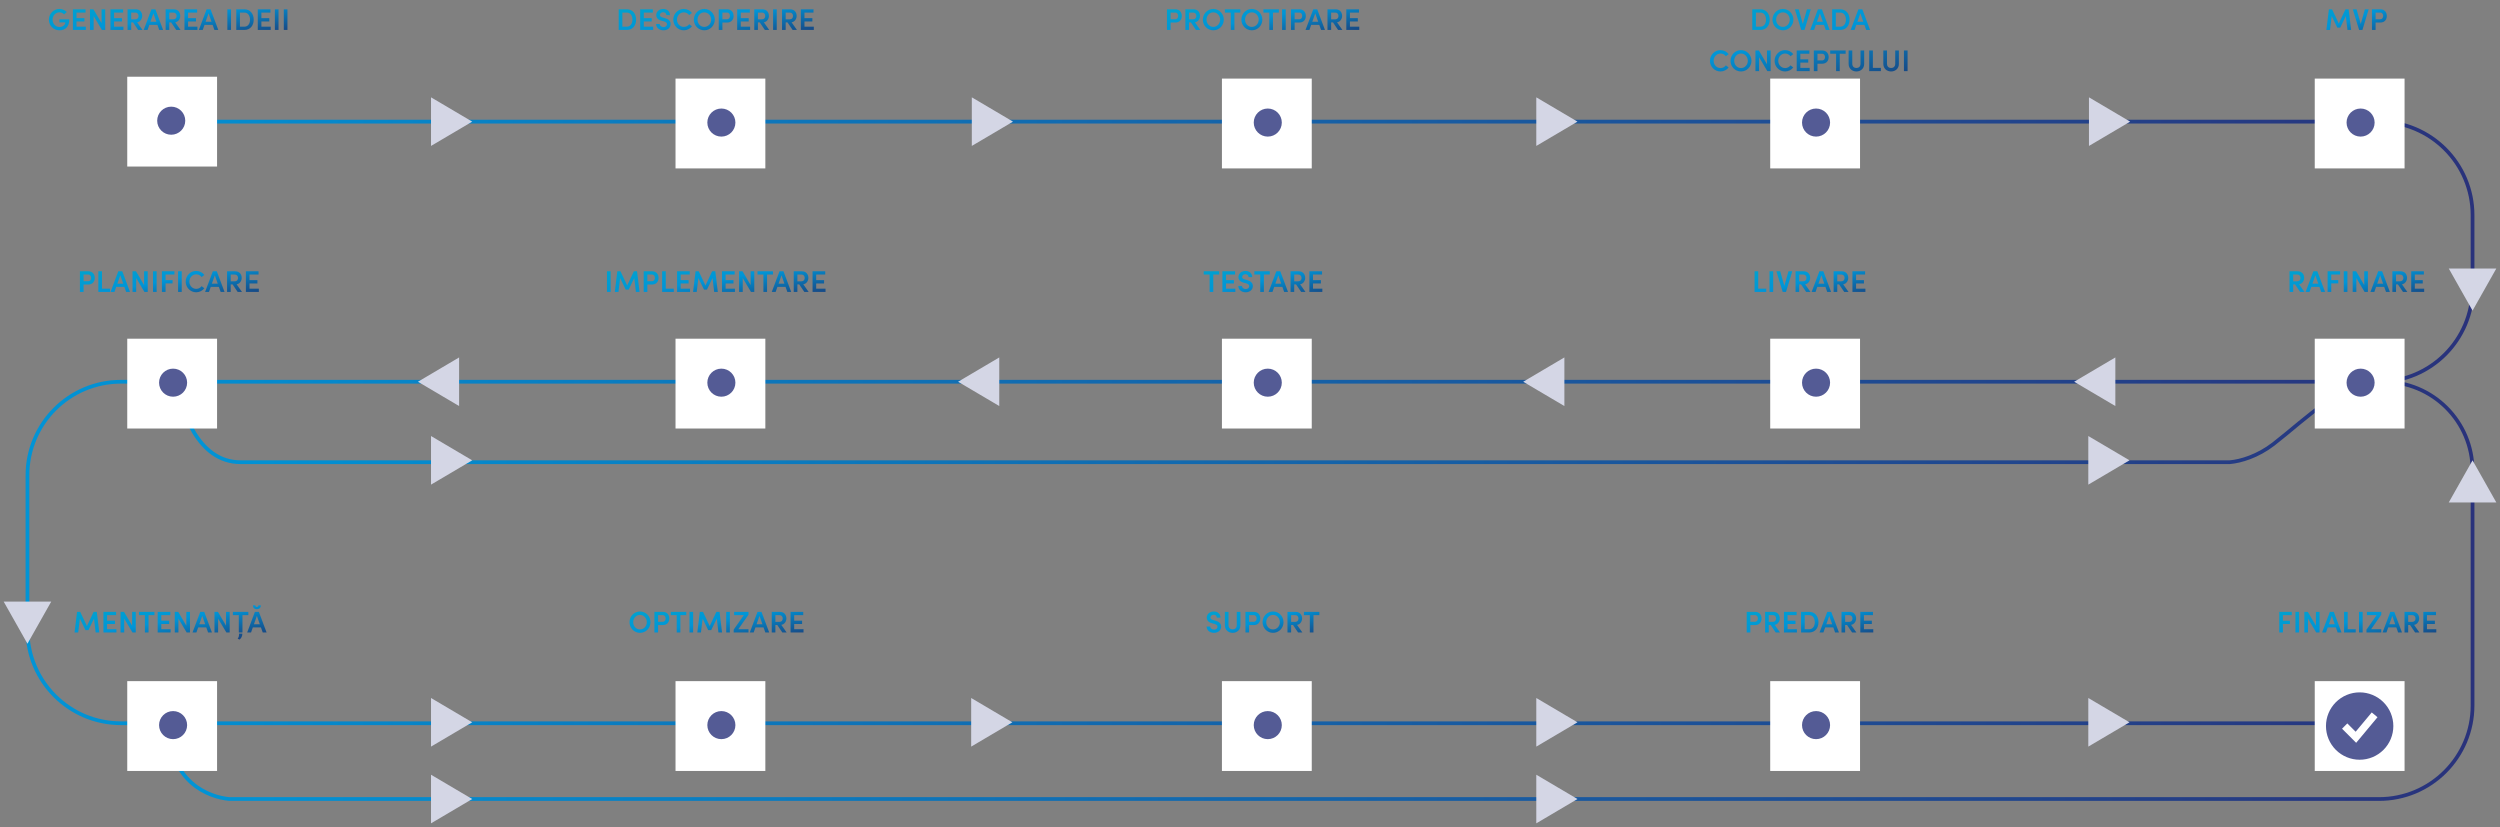 <svg width="1336" height="442" viewBox="0 0 1336 442" fill="none" xmlns="http://www.w3.org/2000/svg">
<rect x="0" y="0" width="1336" height="442" fill="#808080" stroke="none"/>
<path d="M90.714 65H1271.33C1298.94 65 1321.33 87.386 1321.33 115V154C1321.33 181.614 1298.94 204 1271.33 204H64.67C37.056 204 14.67 226.386 14.67 254V336.5C14.67 364.114 37.056 386.5 64.67 386.5H1258.21" stroke="url(#paint0_linear_540_1077)" stroke-width="2" stroke-linecap="round"/>
<path d="M94.69 204C96.347 218.333 105.426 247 128.488 247C151.549 247 846.843 247 1191.61 247C1197.43 246.505 1206.5 243.804 1214.9 237.321C1233.01 223.34 1250.94 204 1273.82 204V204C1300.06 204 1321.33 225.27 1321.33 251.507V377C1321.33 404.614 1298.94 427 1271.33 427H122.523C111.755 426 90.217 418.2 90.217 387" stroke="url(#paint1_linear_540_1077)" stroke-width="2" stroke-linecap="round"/>
<rect width="48" height="48" transform="translate(68 41)" fill="white"/>
<circle cx="91.5" cy="64.5" r="7.5" fill="#545B95"/>
<rect width="48" height="48" transform="translate(1237 42)" fill="white"/>
<circle cx="1261.5" cy="65.5" r="7.5" fill="#545B95"/>
<rect width="48" height="48" transform="translate(946 42)" fill="white"/>
<circle cx="970.5" cy="65.5" r="7.5" fill="#545B95"/>
<rect width="48" height="48" transform="translate(653 42)" fill="white"/>
<circle cx="677.5" cy="65.5" r="7.5" fill="#545B95"/>
<rect width="48" height="48" transform="translate(361 42)" fill="white"/>
<circle cx="385.5" cy="65.5" r="7.5" fill="#545B95"/>
<rect width="48" height="48" transform="translate(1237 181)" fill="white"/>
<circle cx="1261.5" cy="204.5" r="7.5" fill="#545B95"/>
<rect width="48" height="48" transform="translate(946 181)" fill="white"/>
<circle cx="970.5" cy="204.5" r="7.5" fill="#545B95"/>
<rect width="48" height="48" transform="translate(653 181)" fill="white"/>
<circle cx="677.5" cy="204.5" r="7.5" fill="#545B95"/>
<rect width="48" height="48" transform="translate(361 181)" fill="white"/>
<circle cx="385.5" cy="204.5" r="7.5" fill="#545B95"/>
<rect width="48" height="48" transform="translate(68 181)" fill="white"/>
<circle cx="92.5" cy="204.5" r="7.5" fill="#545B95"/>
<rect width="48" height="48" transform="translate(1237 364)" fill="white"/>
<path fill-rule="evenodd" clip-rule="evenodd" d="M1261 406C1263.36 406 1265.7 405.534 1267.89 404.63C1270.07 403.725 1272.06 402.399 1273.73 400.728C1275.4 399.056 1276.73 397.072 1277.63 394.888C1278.53 392.704 1279 390.364 1279 388C1279 385.636 1278.53 383.296 1277.63 381.112C1276.73 378.928 1275.4 376.944 1273.73 375.272C1272.06 373.601 1270.07 372.275 1267.89 371.37C1265.7 370.466 1263.36 370 1261 370C1256.23 370 1251.65 371.896 1248.27 375.272C1244.9 378.648 1243 383.226 1243 388C1243 392.774 1244.9 397.352 1248.27 400.728C1251.65 404.104 1256.23 406 1261 406ZM1260.54 395.28L1270.54 383.28L1267.46 380.72L1258.86 391.038L1254.41 386.586L1251.59 389.414L1257.59 395.414L1259.13 396.962L1260.54 395.28Z" fill="#545B95"/>
<rect width="48" height="48" transform="translate(946 364)" fill="white"/>
<circle cx="970.5" cy="387.5" r="7.5" fill="#545B95"/>
<rect width="48" height="48" transform="translate(653 364)" fill="white"/>
<circle cx="677.5" cy="387.5" r="7.5" fill="#545B95"/>
<rect width="48" height="48" transform="translate(361 364)" fill="white"/>
<circle cx="385.5" cy="387.5" r="7.5" fill="#545B95"/>
<rect width="48" height="48" transform="translate(68 364)" fill="white"/>
<circle cx="92.5" cy="387.5" r="7.5" fill="#545B95"/>
<path d="M1255.1 4.976L1256.45 16H1254.49L1253.61 8.592L1250.64 14.752H1249.05L1246.06 8.608L1245.17 16H1243.21L1244.56 4.976H1246.25L1249.84 12.56L1253.41 4.976H1255.1ZM1261.58 12.784L1263.79 4.976H1265.82L1262.48 16H1260.7L1257.34 4.976H1259.37L1261.58 12.784ZM1267.57 4.976H1272.03C1274.47 4.976 1275.51 6.752 1275.51 8.512C1275.51 10.304 1274.47 12.048 1272.03 12.048H1269.52V16H1267.57V4.976ZM1269.52 10.288H1271.94C1273.09 10.288 1273.55 9.408 1273.55 8.512C1273.55 7.648 1273.11 6.72 1271.99 6.72H1269.52V10.288Z" fill="url(#paint2_linear_540_1077)"/>
<path d="M1231.49 156H1229.19L1226.47 151.984H1225.48V156H1223.52V144.976H1227.84C1230.31 144.976 1231.35 146.752 1231.35 148.512C1231.35 150.096 1230.31 151.696 1228.63 151.92L1231.49 156ZM1227.7 146.72H1225.48V150.336H1227.44C1228.82 150.336 1229.4 149.552 1229.4 148.544C1229.4 147.536 1228.77 146.72 1227.7 146.72ZM1242.51 156H1240.45L1239.49 153.296H1235.15L1234.21 156H1232.13L1236.27 144.976H1238.39L1242.51 156ZM1237.33 147.12L1235.75 151.6H1238.9L1237.33 147.12ZM1250.56 144.976V146.72H1245.82V149.712H1249.56V151.456H1245.82V156H1243.87V144.976H1250.56ZM1254.46 156H1252.51V144.976H1254.46V156ZM1263.45 152.336V144.976H1265.4V156H1263.63L1259.23 148.576V156H1257.27V144.976H1259.11L1263.45 152.336ZM1277.14 156H1275.08L1274.12 153.296H1269.78L1268.84 156H1266.76L1270.9 144.976H1273.01L1277.14 156ZM1271.96 147.12L1270.37 151.6H1273.52L1271.96 147.12ZM1286.46 156H1284.16L1281.44 151.984H1280.44V156H1278.49V144.976H1282.81C1285.28 144.976 1286.32 146.752 1286.32 148.512C1286.32 150.096 1285.28 151.696 1283.6 151.92L1286.46 156ZM1282.67 146.72H1280.44V150.336H1282.41C1283.79 150.336 1284.36 149.552 1284.36 148.544C1284.36 147.536 1283.74 146.72 1282.67 146.72ZM1290.49 151.472V154.256H1295.48V156H1288.56V144.976H1295.32V146.72H1290.49V149.696H1294.72V151.472H1290.49Z" fill="url(#paint3_linear_540_1077)"/>
<path d="M1224.72 326.976V328.72H1219.99V331.712H1223.73V333.456H1219.99V338H1218.04V326.976H1224.72ZM1228.63 338H1226.68V326.976H1228.63V338ZM1237.62 334.336V326.976H1239.57V338H1237.79L1233.39 330.576V338H1231.44V326.976H1233.28L1237.62 334.336ZM1251.31 338H1249.24L1248.28 335.296H1243.95L1243 338H1240.92L1245.07 326.976H1247.18L1251.31 338ZM1246.12 329.12L1244.54 333.6H1247.69L1246.12 329.12ZM1254.61 326.976V336.256H1258.9V338H1252.66V326.976H1254.61ZM1262.6 338H1260.65V326.976H1262.6V338ZM1264.87 326.976H1272.55V328.496L1267.11 336.256H1272.55V338H1264.64V336.48L1270.05 328.72H1264.87V326.976ZM1283.62 338H1281.56L1280.6 335.296H1276.26L1275.32 338H1273.24L1277.38 326.976H1279.49L1283.62 338ZM1278.44 329.12L1276.85 333.6H1280L1278.44 329.12ZM1292.94 338H1290.64L1287.92 333.984H1286.93V338H1284.97V326.976H1289.29C1291.76 326.976 1292.8 328.752 1292.8 330.512C1292.8 332.096 1291.76 333.696 1290.08 333.92L1292.94 338ZM1289.15 328.72H1286.93V332.336H1288.89C1290.27 332.336 1290.85 331.552 1290.85 330.544C1290.85 329.536 1290.22 328.72 1289.15 328.72ZM1296.97 333.472V336.256H1301.96V338H1295.04V326.976H1301.8V328.72H1296.97V331.696H1301.2V333.472H1296.97Z" fill="url(#paint4_linear_540_1077)"/>
<path d="M936.419 4.976H940.739C943.891 4.976 945.731 7.376 945.731 10.512C945.731 13.632 943.891 16 940.739 16H936.419V4.976ZM938.371 14.256H940.739C942.739 14.256 943.763 12.56 943.763 10.512C943.763 8.448 942.739 6.72 940.739 6.72H938.371V14.256ZM952.799 16.192C949.647 16.192 947.199 13.616 947.199 10.496C947.199 7.376 949.647 4.784 952.799 4.784C955.935 4.784 958.399 7.376 958.399 10.496C958.399 13.616 955.935 16.192 952.799 16.192ZM952.783 14.368C954.895 14.368 956.447 12.608 956.447 10.496C956.447 8.384 954.895 6.608 952.783 6.608C950.687 6.608 949.167 8.384 949.167 10.496C949.167 12.608 950.687 14.368 952.783 14.368ZM963.43 12.784L965.638 4.976H967.67L964.326 16H962.55L959.19 4.976H961.222L963.43 12.784ZM977.753 16H975.689L974.729 13.296H970.393L969.449 16H967.369L971.513 4.976H973.625L977.753 16ZM972.569 7.12L970.985 11.6H974.137L972.569 7.12ZM979.106 4.976H983.426C986.578 4.976 988.418 7.376 988.418 10.512C988.418 13.632 986.578 16 983.426 16H979.106V4.976ZM981.058 14.256H983.426C985.426 14.256 986.45 12.56 986.45 10.512C986.45 8.448 985.426 6.72 983.426 6.72H981.058V14.256ZM999.363 16H997.299L996.339 13.296H992.003L991.059 16H988.979L993.123 4.976H995.235L999.363 16ZM994.179 7.12L992.595 11.6H995.747L994.179 7.12ZM919.401 38.192C916.297 38.192 913.801 35.616 913.801 32.496C913.801 29.376 916.297 26.784 919.401 26.784C921.209 26.784 922.793 27.632 923.785 28.928L922.313 30.048C921.641 29.168 920.649 28.608 919.449 28.608C917.353 28.608 915.769 30.384 915.769 32.496C915.769 34.608 917.321 36.368 919.449 36.368C920.649 36.368 921.641 35.808 922.313 34.928L923.785 36.048C922.793 37.344 921.209 38.192 919.401 38.192ZM930.385 38.192C927.233 38.192 924.785 35.616 924.785 32.496C924.785 29.376 927.233 26.784 930.385 26.784C933.521 26.784 935.985 29.376 935.985 32.496C935.985 35.616 933.521 38.192 930.385 38.192ZM930.369 36.368C932.481 36.368 934.033 34.608 934.033 32.496C934.033 30.384 932.481 28.608 930.369 28.608C928.273 28.608 926.753 30.384 926.753 32.496C926.753 34.608 928.273 36.368 930.369 36.368ZM944.275 34.336V26.976H946.227V38H944.451L940.051 30.576V38H938.099V26.976H939.939L944.275 34.336ZM953.932 38.192C950.828 38.192 948.332 35.616 948.332 32.496C948.332 29.376 950.828 26.784 953.932 26.784C955.74 26.784 957.324 27.632 958.316 28.928L956.844 30.048C956.172 29.168 955.18 28.608 953.98 28.608C951.884 28.608 950.3 30.384 950.3 32.496C950.3 34.608 951.852 36.368 953.98 36.368C955.18 36.368 956.172 35.808 956.844 34.928L958.316 36.048C957.324 37.344 955.74 38.192 953.932 38.192ZM962.097 33.472V36.256H967.089V38H960.161V26.976H966.929V28.72H962.097V31.696H966.321V33.472H962.097ZM969.302 26.976H973.766C976.198 26.976 977.238 28.752 977.238 30.512C977.238 32.304 976.198 34.048 973.766 34.048H971.254V38H969.302V26.976ZM971.254 32.288H973.67C974.822 32.288 975.286 31.408 975.286 30.512C975.286 29.648 974.838 28.72 973.718 28.72H971.254V32.288ZM978.057 26.976H986.313V28.72H983.161V38H981.209V28.72H978.057V26.976ZM992.068 38.192C989.844 38.192 987.908 36.688 987.908 34.16V26.976H989.86V34.08C989.86 35.648 990.9 36.336 992.068 36.336C993.22 36.336 994.26 35.648 994.26 34.08V26.976H996.212V34.16C996.212 36.688 994.276 38.192 992.068 38.192ZM1000.86 26.976V36.256H1005.15V38H998.911V26.976H1000.86ZM1010.61 38.192C1008.39 38.192 1006.45 36.688 1006.45 34.16V26.976H1008.41V34.08C1008.41 35.648 1009.45 36.336 1010.61 36.336C1011.77 36.336 1012.81 35.648 1012.81 34.08V26.976H1014.76V34.16C1014.76 36.688 1012.82 38.192 1010.61 38.192ZM1019.41 38H1017.46V26.976H1019.41V38Z" fill="url(#paint5_linear_540_1077)"/>
<path d="M939.597 144.976V154.256H943.885V156H937.645V144.976H939.597ZM947.582 156H945.63V144.976H947.582V156ZM953.547 152.784L955.755 144.976H957.787L954.443 156H952.667L949.307 144.976H951.339L953.547 152.784ZM967.504 156H965.2L962.48 151.984H961.488V156H959.536V144.976H963.856C966.32 144.976 967.36 146.752 967.36 148.512C967.36 150.096 966.32 151.696 964.64 151.92L967.504 156ZM963.712 146.72H961.488V150.336H963.456C964.832 150.336 965.408 149.552 965.408 148.544C965.408 147.536 964.784 146.72 963.712 146.72ZM978.526 156H976.462L975.502 153.296H971.166L970.222 156H968.142L972.286 144.976H974.398L978.526 156ZM973.342 147.12L971.758 151.6H974.91L973.342 147.12ZM987.848 156H985.544L982.824 151.984H981.832V156H979.88V144.976H984.2C986.664 144.976 987.704 146.752 987.704 148.512C987.704 150.096 986.664 151.696 984.984 151.92L987.848 156ZM984.056 146.72H981.832V150.336H983.8C985.176 150.336 985.752 149.552 985.752 148.544C985.752 147.536 985.128 146.72 984.056 146.72ZM991.878 151.472V154.256H996.87V156H989.942V144.976H996.71V146.72H991.878V149.696H996.102V151.472H991.878Z" fill="url(#paint6_linear_540_1077)"/>
<path d="M933.434 326.976H937.898C940.33 326.976 941.37 328.752 941.37 330.512C941.37 332.304 940.33 334.048 937.898 334.048H935.386V338H933.434V326.976ZM935.386 332.288H937.802C938.954 332.288 939.418 331.408 939.418 330.512C939.418 329.648 938.97 328.72 937.85 328.72H935.386V332.288ZM951.246 338H948.942L946.222 333.984H945.23V338H943.278V326.976H947.598C950.062 326.976 951.102 328.752 951.102 330.512C951.102 332.096 950.062 333.696 948.382 333.92L951.246 338ZM947.454 328.72H945.23V332.336H947.198C948.574 332.336 949.15 331.552 949.15 330.544C949.15 329.536 948.526 328.72 947.454 328.72ZM955.277 333.472V336.256H960.269V338H953.341V326.976H960.109V328.72H955.277V331.696H959.501V333.472H955.277ZM962.481 326.976H966.801C969.953 326.976 971.793 329.376 971.793 332.512C971.793 335.632 969.953 338 966.801 338H962.481V326.976ZM964.433 336.256H966.801C968.801 336.256 969.825 334.56 969.825 332.512C969.825 330.448 968.801 328.72 966.801 328.72H964.433V336.256ZM982.737 338H980.673L979.713 335.296H975.377L974.433 338H972.353L976.497 326.976H978.609L982.737 338ZM977.553 329.12L975.969 333.6H979.121L977.553 329.12ZM992.059 338H989.755L987.035 333.984H986.043V338H984.091V326.976H988.411C990.875 326.976 991.915 328.752 991.915 330.512C991.915 332.096 990.875 333.696 989.195 333.92L992.059 338ZM988.267 328.72H986.043V332.336H988.011C989.387 332.336 989.963 331.552 989.963 330.544C989.963 329.536 989.339 328.72 988.267 328.72ZM996.089 333.472V336.256H1001.08V338H994.153V326.976H1000.92V328.72H996.089V331.696H1000.31V333.472H996.089Z" fill="url(#paint7_linear_540_1077)"/>
<path d="M623.625 4.976H628.089C630.521 4.976 631.561 6.752 631.561 8.512C631.561 10.304 630.521 12.048 628.089 12.048H625.577V16H623.625V4.976ZM625.577 10.288H627.993C629.145 10.288 629.609 9.408 629.609 8.512C629.609 7.648 629.161 6.72 628.041 6.72H625.577V10.288ZM641.437 16H639.133L636.413 11.984H635.421V16H633.469V4.976H637.789C640.253 4.976 641.293 6.752 641.293 8.512C641.293 10.096 640.253 11.696 638.573 11.92L641.437 16ZM637.645 6.72H635.421V10.336H637.389C638.765 10.336 639.341 9.552 639.341 8.544C639.341 7.536 638.717 6.72 637.645 6.72ZM648.396 16.192C645.244 16.192 642.796 13.616 642.796 10.496C642.796 7.376 645.244 4.784 648.396 4.784C651.532 4.784 653.996 7.376 653.996 10.496C653.996 13.616 651.532 16.192 648.396 16.192ZM648.38 14.368C650.492 14.368 652.044 12.608 652.044 10.496C652.044 8.384 650.492 6.608 648.38 6.608C646.284 6.608 644.764 8.384 644.764 10.496C644.764 12.608 646.284 14.368 648.38 14.368ZM654.569 4.976H662.825V6.72H659.673V16H657.721V6.72H654.569V4.976ZM668.99 16.192C665.838 16.192 663.39 13.616 663.39 10.496C663.39 7.376 665.838 4.784 668.99 4.784C672.126 4.784 674.59 7.376 674.59 10.496C674.59 13.616 672.126 16.192 668.99 16.192ZM668.974 14.368C671.086 14.368 672.638 12.608 672.638 10.496C672.638 8.384 671.086 6.608 668.974 6.608C666.878 6.608 665.358 8.384 665.358 10.496C665.358 12.608 666.878 14.368 668.974 14.368ZM675.162 4.976H683.418V6.72H680.266V16H678.314V6.72H675.162V4.976ZM687.093 16H685.141V4.976H687.093V16ZM689.907 4.976H694.371C696.803 4.976 697.843 6.752 697.843 8.512C697.843 10.304 696.803 12.048 694.371 12.048H691.859V16H689.907V4.976ZM691.859 10.288H694.275C695.427 10.288 695.891 9.408 695.891 8.512C695.891 7.648 695.443 6.72 694.323 6.72H691.859V10.288ZM708.053 16H705.989L705.029 13.296H700.693L699.749 16H697.669L701.813 4.976H703.925L708.053 16ZM702.869 7.12L701.285 11.6H704.437L702.869 7.12ZM717.375 16H715.071L712.351 11.984H711.359V16H709.407V4.976H713.727C716.191 4.976 717.231 6.752 717.231 8.512C717.231 10.096 716.191 11.696 714.511 11.92L717.375 16ZM713.583 6.72H711.359V10.336H713.327C714.703 10.336 715.279 9.552 715.279 8.544C715.279 7.536 714.655 6.72 713.583 6.72ZM721.405 11.472V14.256H726.397V16H719.469V4.976H726.237V6.72H721.405V9.696H725.629V11.472H721.405Z" fill="url(#paint8_linear_540_1077)"/>
<path d="M643.269 144.976H651.525V146.72H648.373V156H646.421V146.72H643.269V144.976ZM655.184 151.472V154.256H660.176V156H653.248V144.976H660.016V146.72H655.184V149.696H659.408V151.472H655.184ZM665.684 156.192C663.332 156.192 661.748 154.688 661.748 152.816H663.684C663.7 153.68 664.516 154.464 665.732 154.464C666.852 154.464 667.572 153.776 667.572 152.912C667.572 152.144 666.916 151.696 665.988 151.44L664.612 151.056C662.244 150.448 661.828 149.024 661.828 148.064C661.828 146.112 663.54 144.784 665.572 144.784C667.588 144.784 669.172 146.032 669.172 148.096H667.236C667.236 147.184 666.548 146.528 665.524 146.528C664.58 146.528 663.796 147.168 663.796 148.032C663.796 148.336 663.892 148.976 665.156 149.312L666.468 149.696C668.196 150.176 669.524 151.072 669.524 152.832C669.524 154.848 667.844 156.192 665.684 156.192ZM670.316 144.976H678.572V146.72H675.42V156H673.468V146.72H670.316V144.976ZM688.316 156H686.252L685.292 153.296H680.956L680.012 156H677.932L682.076 144.976H684.188L688.316 156ZM683.132 147.12L681.548 151.6H684.7L683.132 147.12ZM697.637 156H695.333L692.613 151.984H691.621V156H689.669V144.976H693.989C696.453 144.976 697.493 146.752 697.493 148.512C697.493 150.096 696.453 151.696 694.773 151.92L697.637 156ZM693.845 146.72H691.621V150.336H693.589C694.965 150.336 695.541 149.552 695.541 148.544C695.541 147.536 694.917 146.72 693.845 146.72ZM701.668 151.472V154.256H706.66V156H699.732V144.976H706.5V146.72H701.668V149.696H705.892V151.472H701.668Z" fill="url(#paint9_linear_540_1077)"/>
<path d="M648.742 338.192C646.39 338.192 644.806 336.688 644.806 334.816H646.742C646.758 335.68 647.574 336.464 648.79 336.464C649.91 336.464 650.63 335.776 650.63 334.912C650.63 334.144 649.974 333.696 649.046 333.44L647.67 333.056C645.302 332.448 644.886 331.024 644.886 330.064C644.886 328.112 646.598 326.784 648.63 326.784C650.646 326.784 652.23 328.032 652.23 330.096H650.294C650.294 329.184 649.606 328.528 648.582 328.528C647.638 328.528 646.854 329.168 646.854 330.032C646.854 330.336 646.95 330.976 648.214 331.312L649.526 331.696C651.254 332.176 652.582 333.072 652.582 334.832C652.582 336.848 650.902 338.192 648.742 338.192ZM658.728 338.192C656.504 338.192 654.568 336.688 654.568 334.16V326.976H656.52V334.08C656.52 335.648 657.56 336.336 658.728 336.336C659.88 336.336 660.92 335.648 660.92 334.08V326.976H662.872V334.16C662.872 336.688 660.936 338.192 658.728 338.192ZM665.571 326.976H670.035C672.467 326.976 673.507 328.752 673.507 330.512C673.507 332.304 672.467 334.048 670.035 334.048H667.523V338H665.571V326.976ZM667.523 332.288H669.939C671.091 332.288 671.555 331.408 671.555 330.512C671.555 329.648 671.107 328.72 669.987 328.72H667.523V332.288ZM680.311 338.192C677.159 338.192 674.711 335.616 674.711 332.496C674.711 329.376 677.159 326.784 680.311 326.784C683.447 326.784 685.911 329.376 685.911 332.496C685.911 335.616 683.447 338.192 680.311 338.192ZM680.295 336.368C682.407 336.368 683.959 334.608 683.959 332.496C683.959 330.384 682.407 328.608 680.295 328.608C678.199 328.608 676.679 330.384 676.679 332.496C676.679 334.608 678.199 336.368 680.295 336.368ZM695.992 338H693.688L690.968 333.984H689.976V338H688.024V326.976H692.344C694.808 326.976 695.848 328.752 695.848 330.512C695.848 332.096 694.808 333.696 693.128 333.92L695.992 338ZM692.2 328.72H689.976V332.336H691.944C693.32 332.336 693.896 331.552 693.896 330.544C693.896 329.536 693.272 328.72 692.2 328.72ZM696.811 326.976H705.067V328.72H701.915V338H699.963V328.72H696.811V326.976Z" fill="url(#paint10_linear_540_1077)"/>
<path d="M330.63 4.976H334.95C338.102 4.976 339.942 7.376 339.942 10.512C339.942 13.632 338.102 16 334.95 16H330.63V4.976ZM332.582 14.256H334.95C336.95 14.256 337.974 12.56 337.974 10.512C337.974 8.448 336.95 6.72 334.95 6.72H332.582V14.256ZM344.05 11.472V14.256H349.042V16H342.114V4.976H348.882V6.72H344.05V9.696H348.274V11.472H344.05ZM354.551 16.192C352.199 16.192 350.615 14.688 350.615 12.816H352.551C352.567 13.68 353.383 14.464 354.599 14.464C355.719 14.464 356.439 13.776 356.439 12.912C356.439 12.144 355.783 11.696 354.855 11.44L353.479 11.056C351.111 10.448 350.695 9.024 350.695 8.064C350.695 6.112 352.407 4.784 354.439 4.784C356.455 4.784 358.039 6.032 358.039 8.096H356.103C356.103 7.184 355.415 6.528 354.391 6.528C353.447 6.528 352.663 7.168 352.663 8.032C352.663 8.336 352.759 8.976 354.023 9.312L355.335 9.696C357.063 10.176 358.391 11.072 358.391 12.832C358.391 14.848 356.711 16.192 354.551 16.192ZM365.401 16.192C362.297 16.192 359.801 13.616 359.801 10.496C359.801 7.376 362.297 4.784 365.401 4.784C367.209 4.784 368.793 5.632 369.785 6.928L368.313 8.048C367.641 7.168 366.649 6.608 365.449 6.608C363.353 6.608 361.769 8.384 361.769 10.496C361.769 12.608 363.321 14.368 365.449 14.368C366.649 14.368 367.641 13.808 368.313 12.928L369.785 14.048C368.793 15.344 367.209 16.192 365.401 16.192ZM376.385 16.192C373.233 16.192 370.785 13.616 370.785 10.496C370.785 7.376 373.233 4.784 376.385 4.784C379.521 4.784 381.985 7.376 381.985 10.496C381.985 13.616 379.521 16.192 376.385 16.192ZM376.369 14.368C378.481 14.368 380.033 12.608 380.033 10.496C380.033 8.384 378.481 6.608 376.369 6.608C374.273 6.608 372.753 8.384 372.753 10.496C372.753 12.608 374.273 14.368 376.369 14.368ZM384.098 4.976H388.562C390.994 4.976 392.034 6.752 392.034 8.512C392.034 10.304 390.994 12.048 388.562 12.048H386.05V16H384.098V4.976ZM386.05 10.288H388.466C389.618 10.288 390.082 9.408 390.082 8.512C390.082 7.648 389.634 6.72 388.514 6.72H386.05V10.288ZM395.878 11.472V14.256H400.87V16H393.942V4.976H400.71V6.72H395.878V9.696H400.102V11.472H395.878ZM411.051 16H408.747L406.027 11.984H405.035V16H403.083V4.976H407.403C409.867 4.976 410.907 6.752 410.907 8.512C410.907 10.096 409.867 11.696 408.187 11.92L411.051 16ZM407.259 6.72H405.035V10.336H407.003C408.379 10.336 408.955 9.552 408.955 8.544C408.955 7.536 408.331 6.72 407.259 6.72ZM415.097 16H413.145V4.976H415.097V16ZM425.879 16H423.575L420.855 11.984H419.863V16H417.911V4.976H422.231C424.695 4.976 425.735 6.752 425.735 8.512C425.735 10.096 424.695 11.696 423.015 11.92L425.879 16ZM422.087 6.72H419.863V10.336H421.831C423.207 10.336 423.783 9.552 423.783 8.544C423.783 7.536 423.159 6.72 422.087 6.72ZM429.909 11.472V14.256H434.901V16H427.973V4.976H434.741V6.72H429.909V9.696H434.133V11.472H429.909Z" fill="url(#paint11_linear_540_1077)"/>
<path d="M326.323 156H324.371V144.976H326.323V156ZM340.433 144.976L341.777 156H339.825L338.945 148.592L335.969 154.752H334.385L331.393 148.608L330.497 156H328.545L329.889 144.976H331.585L335.169 152.56L338.737 144.976H340.433ZM343.996 144.976H348.46C350.892 144.976 351.932 146.752 351.932 148.512C351.932 150.304 350.892 152.048 348.46 152.048H345.948V156H343.996V144.976ZM345.948 150.288H348.364C349.516 150.288 349.98 149.408 349.98 148.512C349.98 147.648 349.532 146.72 348.412 146.72H345.948V150.288ZM355.792 144.976V154.256H360.08V156H353.84V144.976H355.792ZM363.761 151.472V154.256H368.753V156H361.825V144.976H368.593V146.72H363.761V149.696H367.985V151.472H363.761ZM382.261 144.976L383.605 156H381.653L380.773 148.592L377.797 154.752H376.213L373.221 148.608L372.325 156H370.373L371.717 144.976H373.413L376.997 152.56L380.565 144.976H382.261ZM387.761 151.472V154.256H392.753V156H385.825V144.976H392.593V146.72H387.761V149.696H391.985V151.472H387.761ZM401.141 152.336V144.976H403.093V156H401.317L396.917 148.576V156H394.965V144.976H396.805L401.141 152.336ZM404.815 144.976H413.071V146.72H409.919V156H407.967V146.72H404.815V144.976ZM422.815 156H420.751L419.791 153.296H415.455L414.511 156H412.431L416.575 144.976H418.687L422.815 156ZM417.631 147.12L416.047 151.6H419.199L417.631 147.12ZM432.136 156H429.832L427.112 151.984H426.12V156H424.168V144.976H428.488C430.952 144.976 431.992 146.752 431.992 148.512C431.992 150.096 430.952 151.696 429.272 151.92L432.136 156ZM428.344 146.72H426.12V150.336H428.088C429.464 150.336 430.04 149.552 430.04 148.544C430.04 147.536 429.416 146.72 428.344 146.72ZM436.167 151.472V154.256H441.159V156H434.231V144.976H440.999V146.72H436.167V149.696H440.391V151.472H436.167Z" fill="url(#paint12_linear_540_1077)"/>
<path d="M342.015 338.192C338.863 338.192 336.415 335.616 336.415 332.496C336.415 329.376 338.863 326.784 342.015 326.784C345.151 326.784 347.615 329.376 347.615 332.496C347.615 335.616 345.151 338.192 342.015 338.192ZM341.999 336.368C344.111 336.368 345.663 334.608 345.663 332.496C345.663 330.384 344.111 328.608 341.999 328.608C339.903 328.608 338.383 330.384 338.383 332.496C338.383 334.608 339.903 336.368 341.999 336.368ZM349.728 326.976H354.192C356.624 326.976 357.664 328.752 357.664 330.512C357.664 332.304 356.624 334.048 354.192 334.048H351.68V338H349.728V326.976ZM351.68 332.288H354.096C355.248 332.288 355.712 331.408 355.712 330.512C355.712 329.648 355.264 328.72 354.144 328.72H351.68V332.288ZM358.484 326.976H366.74V328.72H363.588V338H361.636V328.72H358.484V326.976ZM370.414 338H368.462V326.976H370.414V338ZM384.524 326.976L385.868 338H383.916L383.036 330.592L380.06 336.752H378.476L375.484 330.608L374.588 338H372.636L373.98 326.976H375.676L379.26 334.56L382.828 326.976H384.524ZM390.039 338H388.087V326.976H390.039V338ZM392.309 326.976H399.989V328.496L394.549 336.256H399.989V338H392.085V336.48L397.493 328.72H392.309V326.976ZM411.062 338H408.998L408.038 335.296H403.702L402.758 338H400.678L404.822 326.976H406.934L411.062 338ZM405.878 329.12L404.294 333.6H407.446L405.878 329.12ZM420.384 338H418.08L415.36 333.984H414.368V338H412.416V326.976H416.736C419.2 326.976 420.24 328.752 420.24 330.512C420.24 332.096 419.2 333.696 417.52 333.92L420.384 338ZM416.592 328.72H414.368V332.336H416.336C417.712 332.336 418.288 331.552 418.288 330.544C418.288 329.536 417.664 328.72 416.592 328.72ZM424.414 333.472V336.256H429.406V338H422.478V326.976H429.246V328.72H424.414V331.696H428.638V333.472H424.414Z" fill="url(#paint13_linear_540_1077)"/>
<path d="M31.804 16.192C28.556 16.192 26.124 13.616 26.124 10.512C26.124 7.376 28.588 4.784 31.74 4.784C33.324 4.784 34.732 5.424 35.692 6.432L34.284 7.664C33.628 7.008 32.732 6.592 31.74 6.592C29.676 6.592 28.092 8.384 28.092 10.512C28.092 12.608 29.66 14.432 31.772 14.432C33.404 14.432 34.908 13.376 34.908 11.952H31.756V10.32H37.036C37.036 14.336 34.876 16.192 31.804 16.192ZM40.889 11.472V14.256H45.881V16H38.953V4.976H45.721V6.72H40.889V9.696H45.113V11.472H40.889ZM54.27 12.336V4.976H56.222V16H54.446L50.046 8.576V16H48.094V4.976H49.934L54.27 12.336ZM60.968 11.472V14.256H65.96V16H59.032V4.976H65.799V6.72H60.968V9.696H65.192V11.472H60.968ZM76.14 16H73.836L71.116 11.984H70.124V16H68.172V4.976H72.492C74.956 4.976 75.996 6.752 75.996 8.512C75.996 10.096 74.956 11.696 73.276 11.92L76.14 16ZM72.348 6.72H70.124V10.336H72.092C73.468 10.336 74.044 9.552 74.044 8.544C74.044 7.536 73.42 6.72 72.348 6.72ZM87.163 16H85.099L84.139 13.296H79.803L78.859 16H76.779L80.923 4.976H83.035L87.163 16ZM81.979 7.12L80.395 11.6H83.547L81.979 7.12ZM96.484 16H94.18L91.46 11.984H90.468V16H88.516V4.976H92.836C95.3 4.976 96.34 6.752 96.34 8.512C96.34 10.096 95.3 11.696 93.62 11.92L96.484 16ZM92.692 6.72H90.468V10.336H92.436C93.812 10.336 94.388 9.552 94.388 8.544C94.388 7.536 93.764 6.72 92.692 6.72ZM100.514 11.472V14.256H105.506V16H98.578V4.976H105.346V6.72H100.514V9.696H104.738V11.472H100.514ZM116.647 16H114.583L113.623 13.296H109.287L108.343 16H106.263L110.407 4.976H112.519L116.647 16ZM111.463 7.12L109.879 11.6H113.031L111.463 7.12ZM123.452 16H121.5V4.976H123.452V16ZM126.266 4.976H130.586C133.738 4.976 135.578 7.376 135.578 10.512C135.578 13.632 133.738 16 130.586 16H126.266V4.976ZM128.218 14.256H130.586C132.586 14.256 133.61 12.56 133.61 10.512C133.61 8.448 132.586 6.72 130.586 6.72H128.218V14.256ZM139.686 11.472V14.256H144.678V16H137.75V4.976H144.518V6.72H139.686V9.696H143.91V11.472H139.686ZM148.843 16H146.891V4.976H148.843V16ZM153.608 16H151.656V4.976H153.608V16Z" fill="url(#paint14_linear_540_1077)"/>
<path d="M42.711 144.976H47.175C49.607 144.976 50.647 146.752 50.647 148.512C50.647 150.304 49.607 152.048 47.175 152.048H44.663V156H42.711V144.976ZM44.663 150.288H47.079C48.231 150.288 48.695 149.408 48.695 148.512C48.695 147.648 48.247 146.72 47.127 146.72H44.663V150.288ZM54.507 144.976V154.256H58.795V156H52.555V144.976H54.507ZM69.467 156H67.403L66.443 153.296H62.107L61.163 156H59.083L63.227 144.976H65.339L69.467 156ZM64.283 147.12L62.699 151.6H65.851L64.283 147.12ZM76.996 152.336V144.976H78.948V156H77.172L72.772 148.576V156H70.82V144.976H72.66L76.996 152.336ZM83.71 156H81.758V144.976H83.71V156ZM93.212 144.976V146.72H88.476V149.712H92.22V151.456H88.476V156H86.524V144.976H93.212ZM97.116 156H95.164V144.976H97.116V156ZM104.826 156.192C101.722 156.192 99.226 153.616 99.226 150.496C99.226 147.376 101.722 144.784 104.826 144.784C106.634 144.784 108.218 145.632 109.21 146.928L107.738 148.048C107.066 147.168 106.074 146.608 104.874 146.608C102.778 146.608 101.194 148.384 101.194 150.496C101.194 152.608 102.746 154.368 104.874 154.368C106.074 154.368 107.066 153.808 107.738 152.928L109.21 154.048C108.218 155.344 106.634 156.192 104.826 156.192ZM119.983 156H117.919L116.959 153.296H112.623L111.679 156H109.599L113.743 144.976H115.855L119.983 156ZM114.799 147.12L113.215 151.6H116.367L114.799 147.12ZM129.304 156H127L124.28 151.984H123.288V156H121.336V144.976H125.656C128.12 144.976 129.16 146.752 129.16 148.512C129.16 150.096 128.12 151.696 126.44 151.92L129.304 156ZM125.512 146.72H123.288V150.336H125.256C126.632 150.336 127.208 149.552 127.208 148.544C127.208 147.536 126.584 146.72 125.512 146.72ZM133.335 151.472V154.256H138.327V156H131.399V144.976H138.167V146.72H133.335V149.696H137.559V151.472H133.335Z" fill="url(#paint15_linear_540_1077)"/>
<path d="M51.723 326.976L53.067 338H51.115L50.235 330.592L47.259 336.752H45.675L42.683 330.608L41.787 338H39.835L41.179 326.976H42.875L46.459 334.56L50.027 326.976H51.723ZM57.222 333.472V336.256H62.214V338H55.286V326.976H62.054V328.72H57.222V331.696H61.446V333.472H57.222ZM70.603 334.336V326.976H72.555V338H70.779L66.379 330.576V338H64.427V326.976H66.267L70.603 334.336ZM74.276 326.976H82.532V328.72H79.38V338H77.428V328.72H74.276V326.976ZM86.191 333.472V336.256H91.183V338H84.255V326.976H91.023V328.72H86.191V331.696H90.415V333.472H86.191ZM99.572 334.336V326.976H101.524V338H99.748L95.348 330.576V338H93.396V326.976H95.236L99.572 334.336ZM113.261 338H111.197L110.237 335.296H105.901L104.957 338H102.877L107.021 326.976H109.133L113.261 338ZM108.077 329.12L106.493 333.6H109.645L108.077 329.12ZM120.79 334.336V326.976H122.742V338H120.966L116.566 330.576V338H114.614V326.976H116.454L120.79 334.336ZM124.464 326.976H132.72V328.72H129.568V338H127.616V328.72H124.464V326.976ZM127.728 338.64H129.504C129.52 340.128 128.784 341.184 128.016 341.776L127.008 341.328C127.584 340.592 127.808 339.824 127.728 338.64ZM137.264 325.552C135.856 325.552 135.152 324.624 135.152 323.488H136.432C136.432 324 136.752 324.368 137.264 324.368C137.776 324.368 138.096 323.936 138.096 323.488H139.392C139.392 324.752 138.56 325.552 137.264 325.552ZM142.464 338H140.4L139.44 335.296H135.104L134.16 338H132.08L136.224 326.976H138.336L142.464 338ZM137.28 329.12L135.696 333.6H138.848L137.28 329.12Z" fill="url(#paint16_linear_540_1077)"/>
<path d="M252.341 65L230.335 77.99L230.335 52.01L252.341 65Z" fill="#D4D6E5"/>
<path d="M541.341 65L519.335 77.99L519.335 52.01L541.341 65Z" fill="#D4D6E5"/>
<path d="M843 65L820.994 77.99L820.994 52.01L843 65Z" fill="#D4D6E5"/>
<path d="M1138.34 65L1116.34 77.99L1116.34 52.01L1138.34 65Z" fill="#D4D6E5"/>
<path d="M1321.33 166L1308.62 143.5L1334.03 143.5L1321.33 166Z" fill="#D4D6E5"/>
<path d="M1108.43 204L1130.44 191.01L1130.44 216.99L1108.43 204Z" fill="#D4D6E5"/>
<path d="M814 204L836.006 191.01L836.006 216.99L814 204Z" fill="#D4D6E5"/>
<path d="M512 204L534.006 191.01L534.006 216.99L512 204Z" fill="#D4D6E5"/>
<path d="M223.341 204L245.347 191.01L245.347 216.99L223.341 204Z" fill="#D4D6E5"/>
<path d="M14.671 344L1.966 321.5L27.376 321.5L14.671 344Z" fill="#D4D6E5"/>
<path d="M252.341 386L230.335 398.99L230.335 373.01L252.341 386Z" fill="#D4D6E5"/>
<path d="M252.341 246L230.335 258.99L230.335 233.01L252.341 246Z" fill="#D4D6E5"/>
<path d="M1138 246L1115.99 258.99L1115.99 233.01L1138 246Z" fill="#D4D6E5"/>
<path d="M1321.33 246L1334.03 268.5H1308.62L1321.33 246Z" fill="#D4D6E5"/>
<path d="M252.341 427L230.335 439.99L230.335 414.01L252.341 427Z" fill="#D4D6E5"/>
<path d="M843 427L820.994 439.99L820.994 414.01L843 427Z" fill="#D4D6E5"/>
<path d="M541 386L518.994 398.99L518.994 373.01L541 386Z" fill="#D4D6E5"/>
<path d="M843 386L820.994 398.99L820.994 373.01L843 386Z" fill="#D4D6E5"/>
<path d="M1138 386L1115.99 398.99L1115.99 373.01L1138 386Z" fill="#D4D6E5"/>
<defs>
<linearGradient id="paint0_linear_540_1077" x1="0.754" y1="225.75" x2="1321.33" y2="225.75" gradientUnits="userSpaceOnUse">
<stop stop-color="#0095D7"/>
<stop offset="1" stop-color="#29327B"/>
</linearGradient>
<linearGradient id="paint1_linear_540_1077" x1="90.217" y1="315.5" x2="1321.33" y2="315.5" gradientUnits="userSpaceOnUse">
<stop stop-color="#0095D7"/>
<stop offset="1" stop-color="#29327B"/>
</linearGradient>
<linearGradient id="paint2_linear_540_1077" x1="1288.03" y1="22" x2="1275.22" y2="-14.299" gradientUnits="userSpaceOnUse">
<stop stop-color="#212862"/>
<stop offset="0.555" stop-color="#0095D7"/>
<stop offset="1" stop-color="#00A6CC"/>
</linearGradient>
<linearGradient id="paint3_linear_540_1077" x1="1302.94" y1="162" x2="1293.93" y2="123.275" gradientUnits="userSpaceOnUse">
<stop stop-color="#212862"/>
<stop offset="0.555" stop-color="#0095D7"/>
<stop offset="1" stop-color="#00A6CC"/>
</linearGradient>
<linearGradient id="paint4_linear_540_1077" x1="1307.91" y1="344" x2="1299.66" y2="304.92" gradientUnits="userSpaceOnUse">
<stop stop-color="#212862"/>
<stop offset="0.555" stop-color="#0095D7"/>
<stop offset="1" stop-color="#00A6CC"/>
</linearGradient>
<linearGradient id="paint5_linear_540_1077" x1="1052.44" y1="44" x2="1034.05" y2="-33.263" gradientUnits="userSpaceOnUse">
<stop stop-color="#212862"/>
<stop offset="0.555" stop-color="#0095D7"/>
<stop offset="1" stop-color="#00A6CC"/>
</linearGradient>
<linearGradient id="paint6_linear_540_1077" x1="1004.73" y1="162" x2="994.478" y2="123.941" gradientUnits="userSpaceOnUse">
<stop stop-color="#212862"/>
<stop offset="0.555" stop-color="#0095D7"/>
<stop offset="1" stop-color="#00A6CC"/>
</linearGradient>
<linearGradient id="paint7_linear_540_1077" x1="1008.71" y1="344" x2="999.315" y2="305.468" gradientUnits="userSpaceOnUse">
<stop stop-color="#212862"/>
<stop offset="0.555" stop-color="#0095D7"/>
<stop offset="1" stop-color="#00A6CC"/>
</linearGradient>
<linearGradient id="paint8_linear_540_1077" x1="728.388" y1="22" x2="720.919" y2="-17.405" gradientUnits="userSpaceOnUse">
<stop stop-color="#212862"/>
<stop offset="0.555" stop-color="#0095D7"/>
<stop offset="1" stop-color="#00A6CC"/>
</linearGradient>
<linearGradient id="paint9_linear_540_1077" x1="714.471" y1="162" x2="704.559" y2="123.748" gradientUnits="userSpaceOnUse">
<stop stop-color="#212862"/>
<stop offset="0.555" stop-color="#0095D7"/>
<stop offset="1" stop-color="#00A6CC"/>
</linearGradient>
<linearGradient id="paint10_linear_540_1077" x1="711.489" y1="344" x2="701" y2="306.081" gradientUnits="userSpaceOnUse">
<stop stop-color="#212862"/>
<stop offset="0.555" stop-color="#0095D7"/>
<stop offset="1" stop-color="#00A6CC"/>
</linearGradient>
<linearGradient id="paint11_linear_540_1077" x1="439.124" y1="22" x2="432.023" y2="-17.545" gradientUnits="userSpaceOnUse">
<stop stop-color="#212862"/>
<stop offset="0.555" stop-color="#0095D7"/>
<stop offset="1" stop-color="#00A6CC"/>
</linearGradient>
<linearGradient id="paint12_linear_540_1077" x1="446.082" y1="162" x2="439.716" y2="122.198" gradientUnits="userSpaceOnUse">
<stop stop-color="#212862"/>
<stop offset="0.555" stop-color="#0095D7"/>
<stop offset="1" stop-color="#00A6CC"/>
</linearGradient>
<linearGradient id="paint13_linear_540_1077" x1="436.142" y1="344" x2="428.608" y2="304.621" gradientUnits="userSpaceOnUse">
<stop stop-color="#212862"/>
<stop offset="0.555" stop-color="#0095D7"/>
<stop offset="1" stop-color="#00A6CC"/>
</linearGradient>
<linearGradient id="paint14_linear_540_1077" x1="159.8" y1="22" x2="153.956" y2="-17.966" gradientUnits="userSpaceOnUse">
<stop stop-color="#212862"/>
<stop offset="0.555" stop-color="#0095D7"/>
<stop offset="1" stop-color="#00A6CC"/>
</linearGradient>
<linearGradient id="paint15_linear_540_1077" x1="141.907" y1="162" x2="134.172" y2="122.702" gradientUnits="userSpaceOnUse">
<stop stop-color="#212862"/>
<stop offset="0.555" stop-color="#0095D7"/>
<stop offset="1" stop-color="#00A6CC"/>
</linearGradient>
<linearGradient id="paint16_linear_540_1077" x1="147.871" y1="344" x2="140.828" y2="304.433" gradientUnits="userSpaceOnUse">
<stop stop-color="#212862"/>
<stop offset="0.555" stop-color="#0095D7"/>
<stop offset="1" stop-color="#00A6CC"/>
</linearGradient>
</defs>
</svg>
